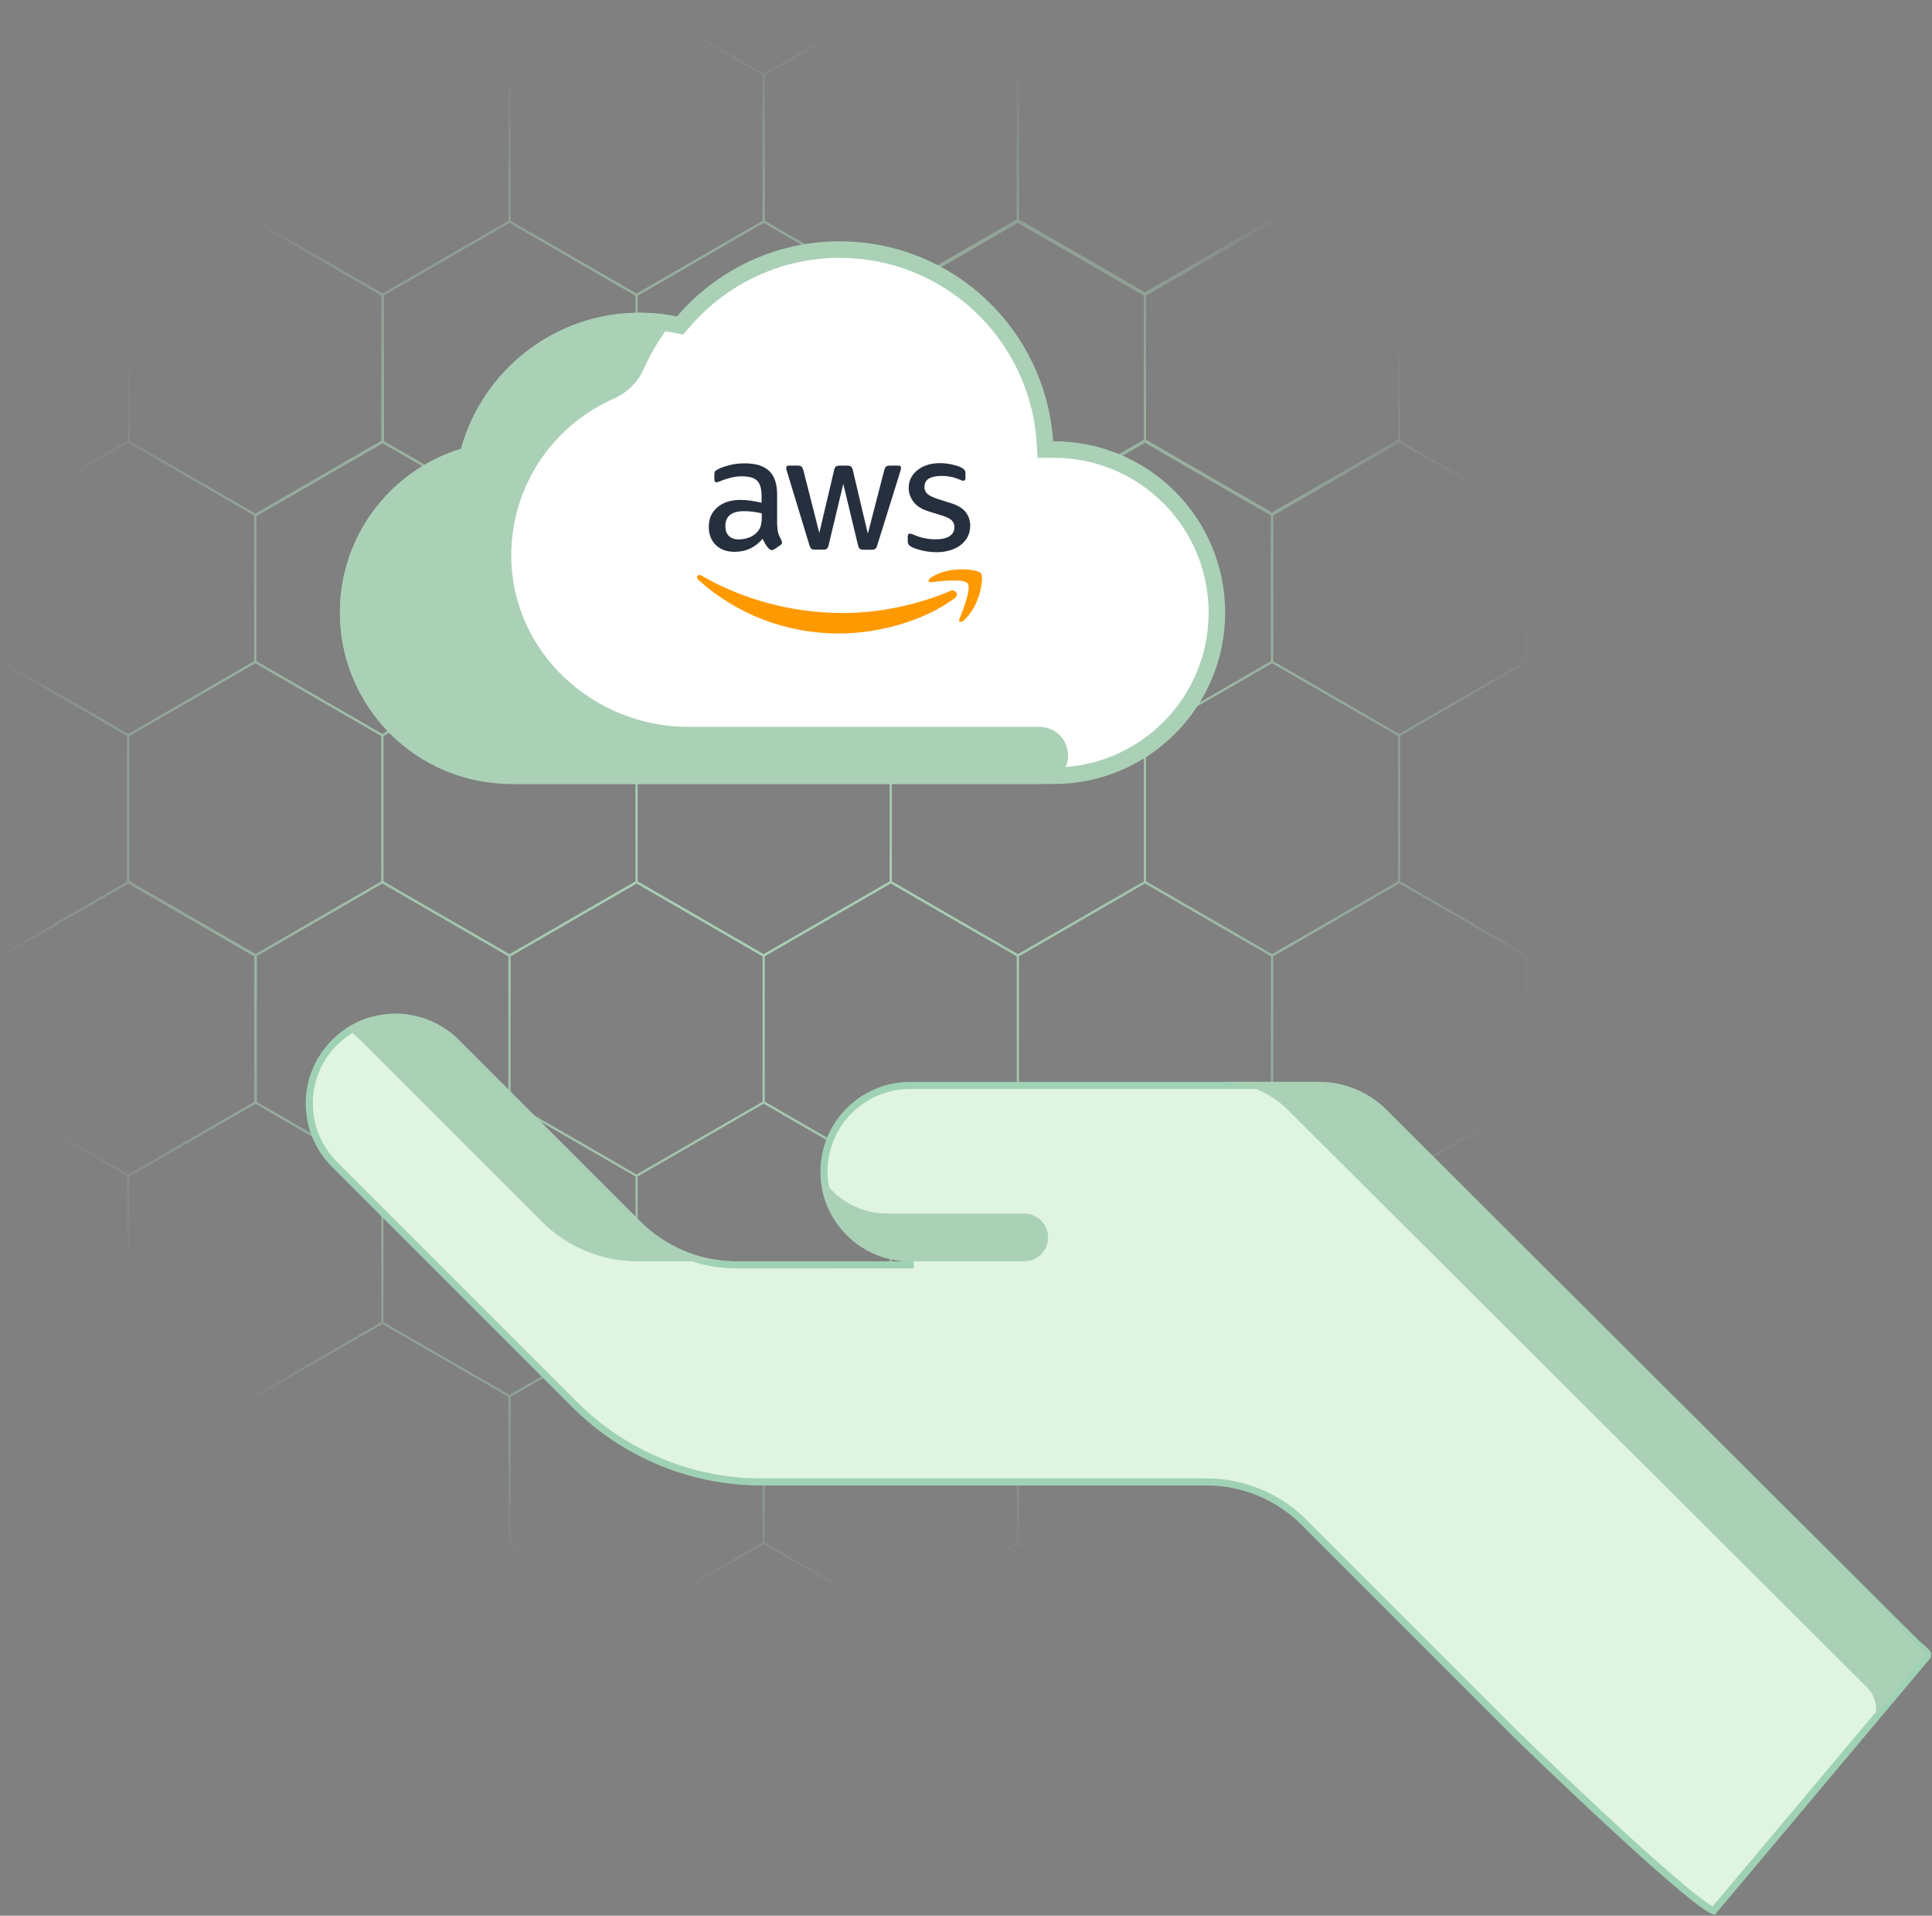 <svg width="818" height="811" viewBox="0 0 818 811" fill="none" xmlns="http://www.w3.org/2000/svg">
<rect x="0" y="0" width="818" height="811" fill="#808080" stroke="none"/>
<path d="M646.674 280.432V217.706L592.869 186.611V123.968L539.064 92.873V31.363L485.011 0.124L484.783 0L430.978 31.095L377.4 0.124L377.173 0L323.368 31.095L269.79 0.124L269.563 0L215.758 31.095L162.179 0.124L161.952 0L107.672 31.363V93.615L54.115 124.566V186.467L0 217.706V280.432L53.805 311.527V373.244L0.475 404.05L0.248 404.174V466.9L53.805 497.85V560.247L107.61 591.342V653.511L161.89 684.874L215.696 653.779L269.501 684.874L323.306 653.779L377.111 684.874L430.916 653.779L484.722 684.874L538.774 653.655L539.002 653.532V590.888L591.795 560.391L592.022 560.267V498.098L592.332 498.283L646.385 467.064L646.612 466.941V404.215L592.807 373.12V311.527L646.612 280.432H646.674ZM323.347 94.357L376.698 125.184V186.611L323.347 217.439L269.996 186.611V125.184L323.347 94.357ZM430.958 94.357L484.309 125.184V186.158L430.958 216.985L377.607 186.158V125.184L430.958 94.357ZM430.958 403.926L377.607 373.099V311.589L430.958 280.762L484.309 311.589V373.099L430.958 403.926ZM108.787 404.73L161.89 374.047L215.241 404.874V466.384L161.89 497.212L108.787 466.529V404.751V404.73ZM269.521 187.559L322.872 218.386V279.897L269.521 310.724L216.17 279.897V218.386L269.521 187.559ZM377.256 187.498L430.483 218.242V279.876L377.132 310.703L323.781 279.876V218.366L377.235 187.477L377.256 187.498ZM323.327 403.926L269.976 373.099V311.589L323.327 280.762L376.678 311.589V373.099L323.327 403.926ZM216.17 404.874L269.521 374.047L322.872 404.874V466.384L269.521 497.212L216.17 466.384V404.874ZM431.412 279.897V218.263L484.763 187.436L538.114 218.263V279.897L484.763 310.724L431.412 279.897ZM162.365 311.589L215.716 280.762L269.067 311.589V373.099L215.716 403.926L162.365 373.099V311.589ZM377.132 497.191L323.781 466.364V404.854L377.132 374.027L430.483 404.854V466.364L377.132 497.191ZM269.047 125.184V186.611L215.696 217.439L162.592 186.756V125.04L215.696 94.357L269.047 125.184ZM162.014 187.642L215.241 218.386V279.897L161.89 310.724L108.539 279.897V218.531L161.994 187.642H162.014ZM108.085 280.783L161.436 311.61V373.12L108.209 403.865L54.755 372.976V311.61L108.106 280.783H108.085ZM162.365 559.711V498.077L215.716 467.25L269.067 498.077V559.711L215.716 590.538L189.041 575.124L162.365 559.711ZM269.976 559.711V498.077L323.327 467.25L376.678 498.077V559.711L323.327 590.538L296.651 575.124L269.976 559.711ZM377.607 559.711V498.077L430.958 467.25L483.503 497.624V560.164L430.958 590.538L404.282 575.124L377.607 559.711ZM537.804 466.178L484.453 497.005L431.432 466.364V404.854L484.783 374.027L538.134 404.854V466.343L537.825 466.158L537.804 466.178ZM538.589 403.926L485.238 373.099V311.589L538.589 280.762L591.94 311.589V373.099L538.589 403.926ZM645.745 279.897L592.394 310.724L539.043 279.897V218.263L592.394 187.436L645.745 218.263V279.897ZM591.919 124.504V186.137L538.568 216.965L485.217 186.137V125.163L539.022 94.068V93.945L591.898 124.483L591.919 124.504ZM538.114 31.899V92.873L484.763 123.7L431.412 92.873V31.899L484.763 1.072L538.114 31.899ZM430.483 31.899V92.873L376.678 123.968V124.03L323.801 93.491V31.899L377.152 1.072L430.503 31.899H430.483ZM322.872 31.899V93.471L269.521 124.298L216.17 93.471V31.899L269.521 1.072L322.872 31.899ZM161.911 1.092L215.262 31.919V93.491L162.035 124.236L108.581 93.347V31.919L161.911 1.092ZM55.003 125.101L108.168 94.377L161.436 125.163V186.591L108.085 217.418L54.982 186.735V125.101H55.003ZM0.929 218.242L54.28 187.415L107.631 218.242V279.876L54.28 310.703L0.929 279.897V218.263V218.242ZM1.177 404.73L54.28 374.047L107.631 404.874V466.467L54.466 497.17L1.177 466.384V404.751V404.73ZM54.755 498.139L108.147 467.291L161.436 498.077V559.711L108.085 590.538L54.734 559.711V498.139H54.755ZM108.56 652.975V591.342L161.911 560.514L188.587 575.928L215.262 591.342V652.975L161.911 683.802L108.56 652.975ZM216.191 652.975V591.342L269.542 560.514L296.218 575.928L322.893 591.342V652.975L269.542 683.802L216.191 652.975ZM323.801 652.975V591.342L377.152 560.514L403.828 575.928L430.503 591.342V652.975L377.152 683.802L323.801 652.975ZM538.114 652.975L484.763 683.802L431.412 652.975V591.342L484.371 560.741L537.783 591.609L538.093 591.424V652.975H538.114ZM591.134 559.711L538.196 590.311L485.258 559.711V497.995L538.134 467.435L591.155 498.077V559.711H591.134ZM645.745 466.364L592.394 497.191L539.043 466.364V404.854L592.518 373.965L645.745 404.709V466.343V466.364Z" fill="url(#paint0_radial_4561_430)"/>
<path d="M141.635 441.34C155.659 427.329 178.247 427.11 192.539 440.683L193.214 441.34L270.097 518.223C280.969 529.095 295.646 535.281 310.99 535.471L311.722 535.476L385.346 535.462V532.462C375.264 532.462 366.157 528.388 359.557 521.788C353.318 515.549 349.335 507.075 348.921 497.67L348.92 497.651L348.918 497.632L348.894 497.23C348.875 496.826 348.868 496.416 348.868 495.999C348.868 475.851 365.198 459.521 385.346 459.521H558.364C568.744 459.521 578.695 463.648 586.025 470.978L586.027 470.979L810.877 695.084C811.917 696.124 812.971 697.005 813.833 697.747C814.734 698.522 815.374 699.105 815.779 699.64C816.157 700.139 816.201 700.427 816.169 700.651C816.128 700.942 815.905 701.493 815.011 702.387L814.965 702.433L814.923 702.483L725.522 808.896C725.456 808.872 725.378 808.842 725.289 808.804C724.635 808.527 723.69 807.984 722.457 807.157C720.011 805.516 716.683 802.929 712.742 799.66C704.872 793.132 694.689 784.001 684.488 774.607C664.089 755.82 643.695 736.047 641.731 734.083L552.164 644.516C541.172 633.525 526.268 627.358 510.741 627.358H322.324C292.707 627.358 264.298 615.581 243.348 594.643H243.349L141.636 492.93C134.518 485.799 130.947 476.472 130.947 467.142C130.947 457.798 134.518 448.457 141.635 441.34Z" fill="#E0F4E3" stroke="#9FD2B4" stroke-width="3"/>
<path d="M271.158 517.163C281.585 527.59 295.609 533.599 310.293 533.962L269.959 533.976C254.749 533.976 240.159 527.927 229.395 517.163L152.511 440.279C150.652 438.42 148.645 436.803 146.543 435.402C161.281 425.689 181.3 427.319 194.274 440.279L271.158 517.163Z" fill="#AAD1B6"/>
<path d="M814.978 700.502L794.052 726.254C794.936 721.922 793.586 717.434 790.459 714.309L545.324 469.917C537.699 462.306 527.379 458.021 516.602 458.021H558.364C569.142 458.021 579.461 462.306 587.086 469.917L746.492 629.323C750.454 633.285 813.925 696.189 814.978 700.502Z" fill="#AAD1B6"/>
<path d="M443.773 523.858C443.773 529.449 439.192 533.962 433.548 533.962H385.345C374.851 533.962 365.366 529.719 358.496 522.848C352.002 516.354 347.853 507.53 347.422 497.736C350.372 502.707 354.522 506.695 359.385 509.47C364.248 512.232 369.812 513.754 375.605 513.754H433.548C439.192 513.754 443.773 518.281 443.773 523.858Z" fill="#AAD1B6"/>
<g clip-path="url(#clip0_4561_430)">
<path d="M355.504 105.673C401.687 105.673 439.392 141.618 442.389 187.054L442.605 190.323H445.881C445.993 190.323 446.089 190.319 446.157 190.315C446.192 190.313 446.225 190.31 446.251 190.309C484.353 190.344 515.23 221.243 515.23 259.353C515.229 297.485 484.317 328.396 446.185 328.396H216.461C178.329 328.396 147.416 297.484 147.416 259.353C147.416 228.269 167.966 201.986 196.227 193.336L198.063 192.773L198.575 190.924C207.365 159.203 236.37 135.9 270.869 135.9C276.024 135.9 281.054 136.424 285.915 137.412L287.934 137.822L289.273 136.258C305.272 117.554 328.983 105.673 355.504 105.673Z" fill="white" stroke="#AAD1B6" stroke-width="7"/>
<g clip-path="url(#clip1_4561_430)">
<path d="M329.109 222.261C329.109 223.745 329.27 224.948 329.551 225.831C329.872 226.713 330.273 227.676 330.835 228.719C331.036 229.04 331.116 229.361 331.116 229.641C331.116 230.042 330.875 230.444 330.353 230.845L327.825 232.529C327.464 232.77 327.103 232.89 326.782 232.89C326.38 232.89 325.979 232.69 325.578 232.329C325.016 231.727 324.534 231.085 324.133 230.444C323.732 229.762 323.33 229 322.889 228.077C319.759 231.767 315.826 233.612 311.09 233.612C307.719 233.612 305.03 232.65 303.064 230.724C301.097 228.799 300.094 226.232 300.094 223.023C300.094 219.614 301.298 216.846 303.746 214.761C306.194 212.675 309.445 211.632 313.578 211.632C314.943 211.632 316.347 211.752 317.832 211.953C319.317 212.153 320.842 212.474 322.447 212.835V209.907C322.447 206.859 321.805 204.733 320.561 203.49C319.277 202.246 317.11 201.645 314.02 201.645C312.615 201.645 311.17 201.805 309.686 202.166C308.201 202.527 306.756 202.968 305.351 203.53C304.709 203.811 304.228 203.971 303.947 204.051C303.666 204.131 303.465 204.172 303.305 204.172C302.743 204.172 302.462 203.77 302.462 202.928V200.963C302.462 200.321 302.542 199.84 302.743 199.559C302.943 199.278 303.305 198.997 303.866 198.717C305.271 197.995 306.957 197.393 308.923 196.912C310.889 196.39 312.976 196.15 315.184 196.15C319.959 196.15 323.451 197.233 325.698 199.398C327.905 201.564 329.029 204.853 329.029 209.265V222.261H329.109ZM312.816 228.358C314.14 228.358 315.505 228.117 316.949 227.636C318.394 227.155 319.678 226.272 320.762 225.069C321.404 224.307 321.886 223.464 322.126 222.502C322.367 221.539 322.528 220.376 322.528 219.012V217.328C321.364 217.047 320.12 216.806 318.836 216.646C317.551 216.485 316.307 216.405 315.063 216.405C312.374 216.405 310.408 216.926 309.084 218.009C307.759 219.092 307.117 220.617 307.117 222.622C307.117 224.507 307.599 225.911 308.602 226.874C309.565 227.876 310.97 228.358 312.816 228.358ZM345.041 232.69C344.319 232.69 343.837 232.569 343.516 232.289C343.195 232.048 342.914 231.486 342.674 230.724L333.243 199.719C333.002 198.917 332.882 198.396 332.882 198.115C332.882 197.473 333.203 197.112 333.845 197.112H337.778C338.54 197.112 339.062 197.233 339.343 197.513C339.664 197.754 339.905 198.315 340.145 199.078L346.887 225.63L353.148 199.078C353.349 198.275 353.589 197.754 353.911 197.513C354.232 197.273 354.793 197.112 355.516 197.112H358.726C359.489 197.112 360.011 197.233 360.332 197.513C360.653 197.754 360.934 198.315 361.094 199.078L367.435 225.951L374.378 199.078C374.618 198.275 374.899 197.754 375.18 197.513C375.501 197.273 376.023 197.112 376.745 197.112H380.478C381.12 197.112 381.481 197.433 381.481 198.115C381.481 198.315 381.441 198.516 381.401 198.757C381.361 198.997 381.28 199.318 381.12 199.759L371.448 230.764C371.207 231.567 370.926 232.088 370.605 232.329C370.284 232.569 369.762 232.73 369.08 232.73H365.629C364.866 232.73 364.345 232.609 364.024 232.329C363.703 232.048 363.422 231.526 363.261 230.724L357.041 204.853L350.861 230.684C350.66 231.486 350.419 232.008 350.098 232.289C349.777 232.569 349.215 232.69 348.493 232.69H345.041ZM396.611 233.773C394.524 233.773 392.437 233.532 390.43 233.051C388.424 232.569 386.859 232.048 385.815 231.446C385.173 231.085 384.732 230.684 384.571 230.323C384.411 229.962 384.33 229.561 384.33 229.2V227.155C384.33 226.312 384.651 225.911 385.253 225.911C385.494 225.911 385.735 225.951 385.976 226.031C386.216 226.112 386.578 226.272 386.979 226.433C388.343 227.034 389.828 227.515 391.393 227.836C392.999 228.157 394.564 228.318 396.169 228.318C398.697 228.318 400.664 227.876 402.028 226.994C403.393 226.112 404.115 224.828 404.115 223.184C404.115 222.061 403.754 221.138 403.032 220.376C402.309 219.614 400.945 218.932 398.978 218.29L393.159 216.485C390.23 215.563 388.062 214.199 386.738 212.394C385.414 210.629 384.732 208.664 384.732 206.578C384.732 204.894 385.093 203.409 385.815 202.126C386.537 200.842 387.501 199.719 388.705 198.837C389.909 197.914 391.273 197.233 392.878 196.751C394.484 196.27 396.169 196.069 397.935 196.069C398.818 196.069 399.741 196.109 400.624 196.23C401.547 196.35 402.389 196.511 403.232 196.671C404.035 196.872 404.797 197.072 405.52 197.313C406.242 197.553 406.804 197.794 407.205 198.035C407.767 198.356 408.168 198.676 408.409 199.037C408.65 199.358 408.77 199.8 408.77 200.361V202.246C408.77 203.089 408.449 203.53 407.847 203.53C407.526 203.53 407.005 203.369 406.322 203.048C404.035 202.006 401.466 201.484 398.617 201.484C396.33 201.484 394.524 201.845 393.28 202.607C392.036 203.369 391.393 204.533 391.393 206.177C391.393 207.3 391.795 208.263 392.597 209.025C393.4 209.787 394.885 210.549 397.012 211.231L402.711 213.036C405.6 213.958 407.687 215.242 408.931 216.886C410.175 218.531 410.777 220.416 410.777 222.502C410.777 224.226 410.416 225.791 409.734 227.155C409.011 228.518 408.048 229.722 406.804 230.684C405.56 231.687 404.075 232.409 402.349 232.93C400.543 233.492 398.657 233.773 396.611 233.773Z" fill="#252F3E"/>
<path fill-rule="evenodd" clip-rule="evenodd" d="M404.195 253.266C390.992 263.013 371.809 268.187 355.315 268.187C332.199 268.187 311.371 259.643 295.639 245.444C294.395 244.321 295.519 242.797 297.004 243.68C314.02 253.547 335.009 259.523 356.72 259.523C371.368 259.523 387.461 256.475 402.269 250.217C404.476 249.215 406.363 251.661 404.195 253.266Z" fill="#FF9900"/>
<path fill-rule="evenodd" clip-rule="evenodd" d="M409.693 247.009C408.008 244.843 398.537 245.966 394.243 246.487C392.959 246.648 392.758 245.525 393.922 244.682C401.466 239.388 413.867 240.912 415.312 242.677C416.757 244.482 414.911 256.876 407.847 262.812C406.764 263.735 405.72 263.253 406.202 262.05C407.807 258.079 411.379 249.135 409.693 247.009Z" fill="#FF9900"/>
</g>
<path d="M440.14 307.715H291.431C251.403 307.715 217.087 276.339 216.47 236.315C216.005 206.212 233.899 180.277 259.668 168.87C265.37 166.346 270.003 161.988 272.525 156.285C276.122 148.152 280.884 140.65 286.587 133.977C281.508 132.946 276.253 132.398 270.869 132.398C234.75 132.398 204.4 156.796 195.203 189.987C164.972 199.242 143.13 227.7 143.938 261.146C144.898 300.906 179.059 331.897 218.83 331.897H440.14C446.817 331.897 452.23 326.483 452.23 319.806C452.23 313.128 446.817 307.715 440.14 307.715Z" fill="#AAD1B6"/>
</g>
<defs>
<radialGradient id="paint0_radial_4561_430" cx="0" cy="0" r="1" gradientUnits="userSpaceOnUse" gradientTransform="translate(325.943 344.629) scale(336.381 336.611)">
<stop stop-color="#A9D0B5"/>
<stop offset="0.18" stop-color="#A9D0B5" stop-opacity="0.98"/>
<stop offset="0.32" stop-color="#A9D0B5" stop-opacity="0.94"/>
<stop offset="0.45" stop-color="#A9D0B5" stop-opacity="0.86"/>
<stop offset="0.57" stop-color="#A9D0B5" stop-opacity="0.75"/>
<stop offset="0.69" stop-color="#A9D0B5" stop-opacity="0.6"/>
<stop offset="0.8" stop-color="#A9D0B5" stop-opacity="0.42"/>
<stop offset="0.91" stop-color="#A9D0B5" stop-opacity="0.21"/>
<stop offset="1" stop-color="#A9D0B5" stop-opacity="0"/>
</radialGradient>
<clipPath id="clip0_4561_430">
<rect width="374.814" height="374.814" fill="white" transform="translate(143.916 29.628)"/>
</clipPath>
<clipPath id="clip1_4561_430">
<rect width="122" height="73" fill="white" transform="translate(294.436 195.628)"/>
</clipPath>
</defs>
</svg>
